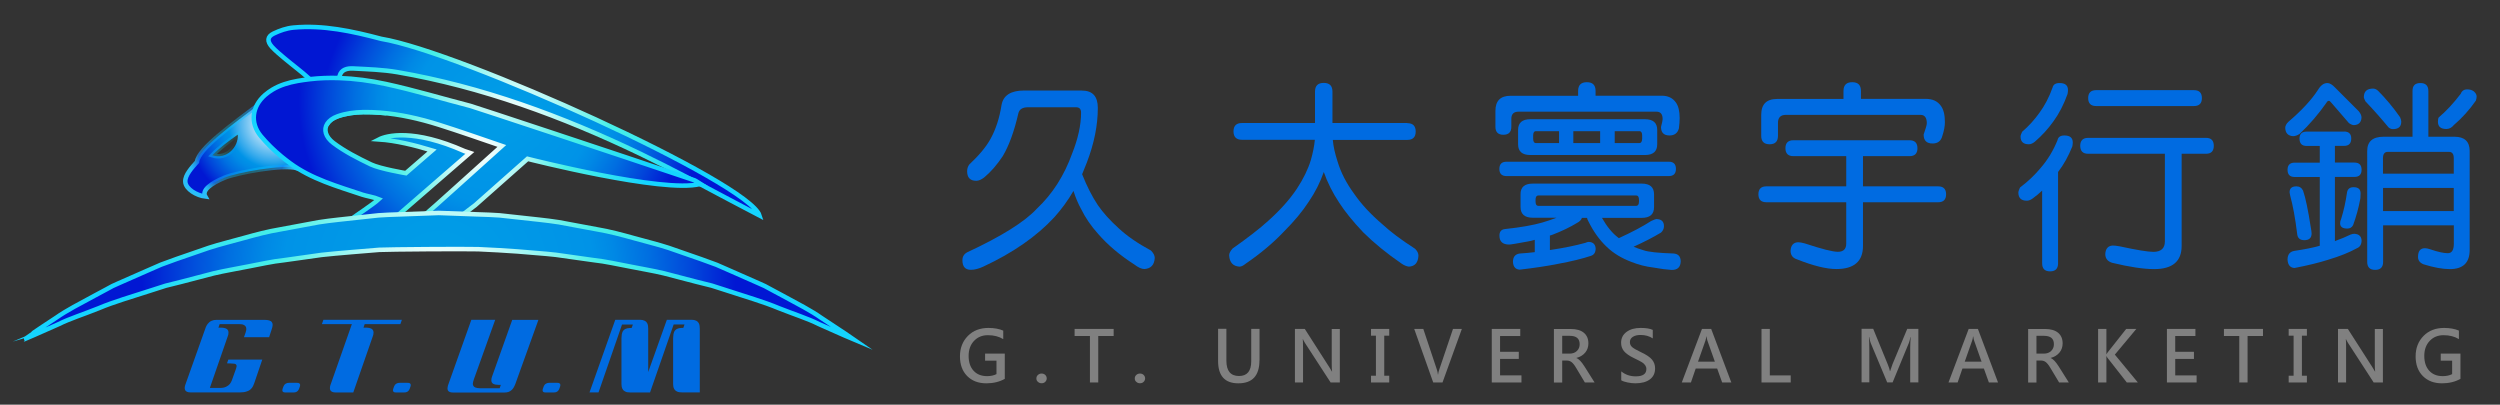 <?xml version="1.0" encoding="utf-8"?>
<!-- Generator: Adobe Illustrator 23.0.1, SVG Export Plug-In . SVG Version: 6.00 Build 0)  -->
<svg version="1.1" id="圖層_1" xmlns="http://www.w3.org/2000/svg" xmlns:xlink="http://www.w3.org/1999/xlink" x="0px" y="0px"
	 viewBox="0 0 355.25 57.5" style="enable-background:new 0 0 355.25 57.5;" xml:space="preserve">
<rect x="0" y="0" width="355.25" height="57.5" fill="#333333" stroke="none"/>
<style type="text/css">
	.st0{fill:url(#XMLID_28_);stroke:url(#XMLID_29_);stroke-width:0.642;stroke-miterlimit:10;}
	.st1{fill-rule:evenodd;clip-rule:evenodd;fill:url(#XMLID_30_);stroke:url(#XMLID_31_);stroke-width:0.642;stroke-miterlimit:10;}
	.st2{fill:url(#XMLID_32_);stroke:url(#XMLID_33_);stroke-width:0.642;stroke-miterlimit:10;}
	.st3{fill:url(#XMLID_34_);stroke:url(#XMLID_35_);stroke-width:0.642;stroke-miterlimit:10;}
	.st4{fill:url(#XMLID_36_);stroke:url(#XMLID_37_);stroke-width:0.642;stroke-miterlimit:10;}
	.st5{fill:#006BE1;}
	.st6{fill:#808080;}
</style>
<g id="XMLID_1_">
	
		<radialGradient id="XMLID_28_" cx="72.365" cy="17.23" r="26.874" gradientTransform="matrix(0.999 -0.035 0.035 1.005 -0.565 2.456)" gradientUnits="userSpaceOnUse">
		<stop  offset="0" style="stop-color:#E7A646"/>
		<stop  offset="0" style="stop-color:#D8A650"/>
		<stop  offset="0" style="stop-color:#B1A46C"/>
		<stop  offset="0" style="stop-color:#72A298"/>
		<stop  offset="0" style="stop-color:#1CA0D4"/>
		<stop  offset="0" style="stop-color:#009FE7"/>
		<stop  offset="0.522" style="stop-color:#0093E7"/>
		<stop  offset="0.592" style="stop-color:#0089E5"/>
		<stop  offset="0.71" style="stop-color:#006FE1"/>
		<stop  offset="0.86" style="stop-color:#0145DA"/>
		<stop  offset="1" style="stop-color:#0117D3"/>
	</radialGradient>
	<radialGradient id="XMLID_29_" cx="72.452" cy="17.39" r="27.292" gradientUnits="userSpaceOnUse">
		<stop  offset="0" style="stop-color:#E7A646"/>
		<stop  offset="0" style="stop-color:#E9AD55"/>
		<stop  offset="0" style="stop-color:#EEC07C"/>
		<stop  offset="0" style="stop-color:#F6DEBA"/>
		<stop  offset="0" style="stop-color:#FFFFFF"/>
		<stop  offset="0.065" style="stop-color:#F0FEFD"/>
		<stop  offset="0.189" style="stop-color:#C9FAF8"/>
		<stop  offset="0.358" style="stop-color:#8BF5F0"/>
		<stop  offset="0.522" style="stop-color:#48EFE7"/>
		<stop  offset="0.657" style="stop-color:#3EEAEC"/>
		<stop  offset="0.884" style="stop-color:#24DCF8"/>
		<stop  offset="0.995" style="stop-color:#15D4FF"/>
	</radialGradient>
	<path id="XMLID_27_" class="st0" d="M107.93,30.63c-2.87-1.49-5.68-3-8.48-4.48c-0.44-0.23-0.89-0.47-1.32-0.7
		c-2.38-1.24-4.75-2.45-7.14-3.6c-11.12-5.33-22.55-9.53-34.5-11.59c-2.09-0.36-4.21-0.42-6.31-0.53c-0.83-0.04-1.69,0.14-1.92,1.07
		c-0.03,0.11-0.04,0.21-0.05,0.31c-0.06,0.85,0.56,1.48,1.26,1.94c1.22,0.81,2.52,1.5,3.78,2.27c0.29,0.18,0.51,0.45,0.77,0.69
		c-0.79-0.06-1.58-0.09-2.38-0.08c-1.23,0.02-2.53,0.19-3.66,0.6c-0.7,0.25-1.19,0.63-1.47,1.06c-2.4-0.03-4.8-0.27-7.21-0.6
		c-0.82-0.11-1.65-0.23-2.47-0.37c-0.01-0.08-0.02-0.16-0.03-0.24c0.38,0.01,0.76,0.03,1.14,0.03c0.43,0.01,0.86,0.01,1.28,0.01
		c1.71-0.04,3.41-0.14,4.87-0.97c1.7-0.97,1.87-2.32,0.33-3.82c-0.13-0.13-0.26-0.25-0.39-0.37c-1.15-1.06-2.43-1.99-3.63-3
		c-0.6-0.51-1.22-1.01-1.75-1.59c-0.72-0.8-0.68-1.46,0.23-1.9c0.87-0.42,1.83-0.76,2.81-0.85c4.18-0.39,8.34,0.5,12.48,1.6
		C65.24,7.32,106.46,25.91,107.93,30.63z"/>
	<radialGradient id="XMLID_30_" cx="38.87" cy="17.506" r="12.308" gradientUnits="userSpaceOnUse">
		<stop  offset="0" style="stop-color:#E7A646"/>
		<stop  offset="0" style="stop-color:#E9AD55"/>
		<stop  offset="0" style="stop-color:#EEC07C"/>
		<stop  offset="0" style="stop-color:#F6DEBA"/>
		<stop  offset="0" style="stop-color:#FFFFFF"/>
		<stop  offset="0.049" style="stop-color:#F0F9FE"/>
		<stop  offset="0.144" style="stop-color:#C9E8FA"/>
		<stop  offset="0.274" style="stop-color:#8ACDF4"/>
		<stop  offset="0.433" style="stop-color:#34A9EC"/>
		<stop  offset="0.522" style="stop-color:#0093E7"/>
		<stop  offset="0.592" style="stop-color:#0089E5"/>
		<stop  offset="0.71" style="stop-color:#006FE1"/>
		<stop  offset="0.86" style="stop-color:#0145DA"/>
		<stop  offset="1" style="stop-color:#0117D3"/>
	</radialGradient>
	
		<radialGradient id="XMLID_31_" cx="34.659" cy="21.762" r="7.87" gradientTransform="matrix(1 -1.113860e-03 -1.113860e-03 0.997 -0.178 -0.564)" gradientUnits="userSpaceOnUse">
		<stop  offset="0.138" style="stop-color:#00FFFF;stop-opacity:0"/>
		<stop  offset="0.259" style="stop-color:#03F0FF;stop-opacity:0.12"/>
		<stop  offset="0.493" style="stop-color:#0AC8FF;stop-opacity:0.35"/>
		<stop  offset="0.798" style="stop-color:#158CFF;stop-opacity:0.651"/>
		<stop  offset="0.833" style="stop-color:#1B9DFF;stop-opacity:0.704"/>
		<stop  offset="0.893" style="stop-color:#23B4FF;stop-opacity:0.792"/>
		<stop  offset="0.95" style="stop-color:#28C1FF;stop-opacity:0.876"/>
		<stop  offset="1" style="stop-color:#2AC6FF;stop-opacity:0.95"/>
	</radialGradient>
	<path id="XMLID_23_" class="st1" d="M41.16,21.74l-3.22-2.99l-0.08-0.57l-0.48-3.68l-0.01-0.08c-4.57,3.43-9.14,6.71-9.38,8.59
		c-0.68,0.76-1.73,1.88-1.66,2.82c0.07,1.06,1.63,1.95,2.84,2.1c-0.52-0.89,0.79-1.87,2.77-2.69c1.74-0.72,8.3-1.94,10.29-1.34
		L41.16,21.74z M30.17,22.07c1.04-1.08,2.32-2.03,3.62-2.94C33.91,20.88,32.21,22.72,30.17,22.07z"/>
	<g id="XMLID_20_">
		<radialGradient id="XMLID_32_" cx="70.008" cy="14.333" r="27.57" gradientUnits="userSpaceOnUse">
			<stop  offset="0" style="stop-color:#E7A646"/>
			<stop  offset="0" style="stop-color:#D8A650"/>
			<stop  offset="0" style="stop-color:#B1A46C"/>
			<stop  offset="0" style="stop-color:#72A298"/>
			<stop  offset="0" style="stop-color:#1CA0D4"/>
			<stop  offset="0" style="stop-color:#009FE7"/>
			<stop  offset="0.522" style="stop-color:#0093E7"/>
			<stop  offset="0.592" style="stop-color:#0089E5"/>
			<stop  offset="0.71" style="stop-color:#006FE1"/>
			<stop  offset="0.86" style="stop-color:#0145DA"/>
			<stop  offset="1" style="stop-color:#0117D3"/>
		</radialGradient>
		<radialGradient id="XMLID_33_" cx="71.149" cy="20.71" r="0.298" gradientUnits="userSpaceOnUse">
			<stop  offset="0" style="stop-color:#E7A646"/>
			<stop  offset="0" style="stop-color:#E9AD55"/>
			<stop  offset="0" style="stop-color:#EEC07C"/>
			<stop  offset="0" style="stop-color:#F6DEBA"/>
			<stop  offset="0" style="stop-color:#FFFFFF"/>
			<stop  offset="0.065" style="stop-color:#F0FEFD"/>
			<stop  offset="0.189" style="stop-color:#C9FAF8"/>
			<stop  offset="0.358" style="stop-color:#8BF5F0"/>
			<stop  offset="0.522" style="stop-color:#48EFE7"/>
			<stop  offset="0.657" style="stop-color:#3EEAEC"/>
			<stop  offset="0.884" style="stop-color:#24DCF8"/>
			<stop  offset="0.995" style="stop-color:#15D4FF"/>
		</radialGradient>
		<path id="XMLID_22_" class="st2" d="M71.31,20.74L71.31,20.74C71.16,20.69,71.19,20.7,71.31,20.74z"/>
		<radialGradient id="XMLID_34_" cx="70.007" cy="14.329" r="27.589" gradientUnits="userSpaceOnUse">
			<stop  offset="0" style="stop-color:#E7A646"/>
			<stop  offset="0" style="stop-color:#D8A650"/>
			<stop  offset="0" style="stop-color:#B1A46C"/>
			<stop  offset="0" style="stop-color:#72A298"/>
			<stop  offset="0" style="stop-color:#1CA0D4"/>
			<stop  offset="0" style="stop-color:#009FE7"/>
			<stop  offset="0.522" style="stop-color:#0093E7"/>
			<stop  offset="0.592" style="stop-color:#0089E5"/>
			<stop  offset="0.71" style="stop-color:#006FE1"/>
			<stop  offset="0.86" style="stop-color:#0145DA"/>
			<stop  offset="1" style="stop-color:#0117D3"/>
		</radialGradient>
		<radialGradient id="XMLID_35_" cx="68.059" cy="21.259" r="24.018" gradientUnits="userSpaceOnUse">
			<stop  offset="0" style="stop-color:#E7A646"/>
			<stop  offset="0" style="stop-color:#E9AD55"/>
			<stop  offset="0" style="stop-color:#EEC07C"/>
			<stop  offset="0" style="stop-color:#F6DEBA"/>
			<stop  offset="0" style="stop-color:#FFFFFF"/>
			<stop  offset="0.065" style="stop-color:#F0FEFD"/>
			<stop  offset="0.189" style="stop-color:#C9FAF8"/>
			<stop  offset="0.358" style="stop-color:#8BF5F0"/>
			<stop  offset="0.522" style="stop-color:#48EFE7"/>
			<stop  offset="0.657" style="stop-color:#3EEAEC"/>
			<stop  offset="0.884" style="stop-color:#24DCF8"/>
			<stop  offset="0.995" style="stop-color:#15D4FF"/>
		</radialGradient>
		<path id="XMLID_21_" class="st3" d="M99.51,26.14c-0.02,0-0.04,0.01-0.05,0.01c-5.16,1.34-24.49-3.58-24.49-3.58l-7.42,6.57
			c0,0-3.32,2.57-3.15,2.26c0.04-0.07-4.37-0.58-4.15-0.76c1.17-0.95,7.54-6.76,11.06-9.9c-2.98-1.02-5.94-2.06-8.94-3.01
			c-2.73-0.86-5.52-1.5-8.36-1.72c-0.79-0.06-1.58-0.09-2.38-0.08c-1.23,0.02-2.53,0.19-3.66,0.6c-0.7,0.25-1.19,0.63-1.47,1.06
			c-0.52,0.82-0.26,1.86,0.87,2.72c1.62,1.22,3.49,2.17,5.35,3.06c1.3,0.62,4.95,1.24,4.95,1.24l3.73-3.23
			c-2.46-0.75-5.16-1.41-7.54-1.57c1.07-0.55,4.9-1.55,12.14,1.66c0.28,0.1,0.54,0.19,0.76,0.26l-10.51,9.11
			c-2.89,0.23-4.13,0.37-5.81,0.44c-0.32,0.02-1,0.26-0.48-0.17c0.53-0.42,3.05-2.05,3.87-2.81c-0.59-0.25-1.85-0.47-2.31-0.63
			c-3.58-1.2-7.26-2.23-10.32-4.49c-0.42-0.31-0.83-0.63-1.23-0.96c-1.06-0.88-2.05-1.85-2.91-2.88c-1.58-1.92-1.22-4.23,0.58-5.82
			c0.34-0.3,0.71-0.56,1.09-0.79c1.07-0.64,2.28-1,3.56-1.23c0.58-0.1,1.15-0.18,1.74-0.25c1.39-0.16,2.77-0.21,4.16-0.16
			c2.21,0.07,4.43,0.37,6.62,0.84c4.05,0.88,8.03,2.08,12.05,3.12c0.44,0.11,20.9,6.88,31.26,10.38c0.2,0.06,0.38,0.13,0.57,0.19
			C98.99,25.75,99.24,25.97,99.51,26.14z"/>
	</g>
	<g id="XMLID_18_">
		<radialGradient id="XMLID_36_" cx="62.342" cy="39.237" r="42.166" gradientUnits="userSpaceOnUse">
			<stop  offset="0" style="stop-color:#E7A646"/>
			<stop  offset="0" style="stop-color:#D8A650"/>
			<stop  offset="0" style="stop-color:#B1A46C"/>
			<stop  offset="0" style="stop-color:#72A298"/>
			<stop  offset="0" style="stop-color:#1CA0D4"/>
			<stop  offset="0" style="stop-color:#009FE7"/>
			<stop  offset="0.522" style="stop-color:#0093E7"/>
			<stop  offset="0.592" style="stop-color:#0089E5"/>
			<stop  offset="0.71" style="stop-color:#006FE1"/>
			<stop  offset="0.86" style="stop-color:#0145DA"/>
			<stop  offset="1" style="stop-color:#0117D3"/>
		</radialGradient>
		<radialGradient id="XMLID_37_" cx="62.356" cy="39.818" r="44.145" gradientUnits="userSpaceOnUse">
			<stop  offset="0" style="stop-color:#E7A646"/>
			<stop  offset="0" style="stop-color:#E9AD55"/>
			<stop  offset="0" style="stop-color:#EEC07C"/>
			<stop  offset="0" style="stop-color:#F6DEBA"/>
			<stop  offset="0" style="stop-color:#FFFFFF"/>
			<stop  offset="0.065" style="stop-color:#F0FEFD"/>
			<stop  offset="0.189" style="stop-color:#C9FAF8"/>
			<stop  offset="0.358" style="stop-color:#8BF5F0"/>
			<stop  offset="0.522" style="stop-color:#48EFE7"/>
			<stop  offset="0.657" style="stop-color:#3EEAEC"/>
			<stop  offset="0.884" style="stop-color:#24DCF8"/>
			<stop  offset="0.995" style="stop-color:#15D4FF"/>
		</radialGradient>
		<path id="XMLID_19_" class="st4" d="M121.29,48.22c0,0-1.81-0.76-4.93-2.17c-1.55-0.78-3.5-1.39-5.69-2.26
			c-2.17-0.91-4.7-1.63-7.43-2.53c-0.68-0.22-1.38-0.44-2.09-0.67c-0.72-0.18-1.46-0.36-2.2-0.55c-1.49-0.39-3.02-0.79-4.6-1.2
			c-1.58-0.38-3.23-0.64-4.9-0.98c-1.68-0.31-3.37-0.71-5.13-0.9c-1.75-0.24-3.52-0.5-5.32-0.75c-1.8-0.21-3.63-0.3-5.47-0.48
			c-0.92-0.08-4.63-0.29-5.56-0.32c-2.16-0.06-12.64,0.02-14.07,0.09c-0.92,0.08-6.4,0.51-8.19,0.72c-1.8,0.25-3.57,0.5-5.32,0.75
			c-1.76,0.18-3.45,0.59-5.13,0.9c-1.67,0.34-3.32,0.6-4.91,0.98c-1.58,0.41-3.12,0.81-4.6,1.2c-0.75,0.19-1.48,0.37-2.2,0.55
			c-0.71,0.23-1.41,0.45-2.09,0.67c-2.73,0.89-5.27,1.61-7.44,2.53c-2.19,0.88-4.15,1.49-5.68,2.26c-3.11,1.4-4.93,2.16-4.93,2.16
			S5.04,47.07,8,45.14c1.46-1.03,3.33-1.98,5.47-3.14c0.54-0.29,1.09-0.58,1.66-0.89c0.28-0.15,0.57-0.31,0.87-0.47
			c0.3-0.14,0.6-0.27,0.91-0.41c1.24-0.54,2.53-1.11,3.89-1.71c0.68-0.3,1.37-0.6,2.08-0.91c0.72-0.26,1.45-0.53,2.19-0.8
			c1.49-0.52,3.04-1.05,4.63-1.6c1.6-0.52,3.26-0.91,4.95-1.39c1.69-0.47,3.43-0.94,5.21-1.23c1.78-0.33,3.59-0.67,5.43-1.01
			c1.84-0.29,3.73-0.45,5.63-0.67c0.95-0.1,1.9-0.21,2.86-0.31c0.95-0.08,1.89-0.09,2.83-0.13c1.91-0.07,3.83-0.14,5.74-0.21
			c1.92,0.07,3.85,0.14,5.76,0.21c0.96,0.04,1.91,0.05,2.87,0.13c0.95,0.1,1.9,0.21,2.84,0.31c1.88,0.22,3.76,0.38,5.6,0.67
			c1.83,0.34,3.65,0.68,5.43,1.01c1.78,0.3,3.52,0.77,5.21,1.24c1.69,0.48,3.36,0.87,4.95,1.39c1.59,0.55,3.13,1.09,4.63,1.61
			c0.74,0.27,1.48,0.53,2.19,0.8c0.71,0.31,1.4,0.61,2.08,0.91c1.35,0.6,2.65,1.17,3.88,1.71c0.31,0.14,0.61,0.28,0.91,0.41
			c0.29,0.16,0.58,0.31,0.87,0.47c0.57,0.31,1.12,0.61,1.66,0.89c2.14,1.16,4.02,2.12,5.46,3.14
			C119.63,47.07,121.29,48.22,121.29,48.22z"/>
	</g>
	<g id="XMLID_2_">
		<path id="XMLID_16_" class="st5" d="M33.54,52.39c0.17-0.44,0.08-0.68-0.29-0.71c-0.37-0.03-0.69-0.05-0.99-0.05l0.18-0.53h4.83
			l-1.14,3.35c-0.2,0.62-0.54,1.01-1.03,1.16c-0.26,0.1-0.58,0.15-0.95,0.15h-7.08c-0.39,0-0.64-0.11-0.76-0.32
			c-0.04-0.09-0.06-0.19-0.06-0.28v-0.05c0-0.19,0.08-0.49,0.25-0.9l2.74-7.7c0.07-0.17,0.16-0.34,0.28-0.49
			c0.29-0.38,0.71-0.57,1.25-0.57h6.77c0.58,0,0.95,0.11,1.08,0.32c0.08,0.1,0.12,0.22,0.12,0.36v0.08c0,0.15-0.06,0.41-0.19,0.77
			l-0.31,0.94h-3.57c0.19-0.53,0.3-0.86,0.32-0.99c0.01-0.08,0.01-0.13,0.01-0.17v-0.04c0-0.3-0.17-0.5-0.5-0.61
			c-0.13-0.03-0.3-0.05-0.5-0.05h-2.79l-0.17,0.5h0.35c0.35,0,0.63,0.06,0.83,0.18c0.16,0.11,0.25,0.28,0.25,0.52
			c0,0.2-0.04,0.39-0.12,0.57l-2.53,7.3h1.42c0.44,0,0.78-0.08,1.03-0.25c0.3-0.16,0.52-0.43,0.67-0.81L33.54,52.39z"/>
		<path id="XMLID_14_" class="st5" d="M41.08,54.4h1.1c0.17,0,0.28,0.02,0.33,0.06c0.09,0.05,0.14,0.13,0.14,0.25
			c0,0.09-0.03,0.22-0.1,0.39c-0.08,0.26-0.2,0.44-0.35,0.54c-0.04,0.03-0.09,0.06-0.16,0.08c-0.07,0.03-0.2,0.05-0.37,0.05h-1.04
			c-0.17,0-0.27-0.01-0.31-0.03c-0.04-0.02-0.08-0.04-0.12-0.07c-0.05-0.05-0.08-0.12-0.08-0.21c0-0.1,0.04-0.25,0.12-0.44
			c0.08-0.24,0.2-0.41,0.36-0.5c0.05-0.03,0.1-0.05,0.16-0.07C40.83,54.42,40.93,54.4,41.08,54.4z"/>
		<path id="XMLID_12_" class="st5" d="M57.11,45.44l-0.22,0.62h-5.07l-0.17,0.5H52c0.35,0,0.63,0.06,0.83,0.18
			c0.16,0.11,0.25,0.28,0.25,0.52c0,0.2-0.04,0.39-0.12,0.57l-2.76,7.94h-2.5c-0.39,0-0.64-0.11-0.76-0.32
			c-0.04-0.09-0.06-0.19-0.06-0.28v-0.05c0-0.19,0.08-0.49,0.25-0.9L50,46.06h-4.26l0.22-0.62H57.11z"/>
		<path id="XMLID_10_" class="st5" d="M56.8,54.4h1.1c0.17,0,0.28,0.02,0.33,0.06c0.09,0.05,0.14,0.13,0.14,0.25
			c0,0.09-0.03,0.22-0.1,0.39c-0.08,0.26-0.2,0.44-0.35,0.54c-0.04,0.03-0.09,0.06-0.16,0.08c-0.07,0.03-0.2,0.05-0.37,0.05h-1.04
			c-0.17,0-0.27-0.01-0.31-0.03c-0.04-0.02-0.08-0.04-0.12-0.07c-0.05-0.05-0.08-0.12-0.08-0.21c0-0.1,0.04-0.25,0.12-0.44
			c0.08-0.24,0.2-0.41,0.36-0.5c0.05-0.03,0.1-0.05,0.16-0.07C56.55,54.42,56.65,54.4,56.8,54.4z"/>
		<path id="XMLID_8_" class="st5" d="M66.98,45.44h3.39l-3.01,8.4c-0.11,0.31-0.17,0.54-0.17,0.68c0,0.34,0.21,0.55,0.63,0.62
			c0.09,0.02,0.21,0.03,0.39,0.03H71l0.17-0.48h-0.31c-0.32,0-0.58-0.05-0.77-0.15c-0.18-0.1-0.27-0.27-0.27-0.5
			c0-0.19,0.03-0.36,0.09-0.5l2.88-8.09h3.72l-3.29,9.14c-0.09,0.22-0.18,0.4-0.27,0.54c-0.18,0.28-0.42,0.46-0.71,0.57
			c-0.17,0.05-0.36,0.08-0.57,0.08H64.4c-0.4,0-0.65-0.1-0.75-0.3c-0.04-0.09-0.06-0.18-0.06-0.27v-0.06c0-0.17,0.07-0.44,0.22-0.81
			L66.98,45.44z"/>
		<path id="XMLID_5_" class="st5" d="M78.06,54.4h1.1c0.17,0,0.28,0.02,0.33,0.06c0.09,0.05,0.14,0.13,0.14,0.25
			c0,0.09-0.03,0.22-0.1,0.39c-0.08,0.26-0.2,0.44-0.35,0.54c-0.04,0.03-0.09,0.06-0.16,0.08c-0.07,0.03-0.2,0.05-0.37,0.05h-1.04
			c-0.17,0-0.27-0.01-0.31-0.03c-0.04-0.02-0.08-0.04-0.12-0.07c-0.05-0.05-0.08-0.12-0.08-0.21c0-0.1,0.04-0.25,0.12-0.44
			c0.08-0.24,0.2-0.41,0.36-0.5c0.05-0.03,0.1-0.05,0.16-0.07C77.81,54.42,77.91,54.4,78.06,54.4z"/>
		<path id="XMLID_3_" class="st5" d="M95.72,46.13l-3.35,9.64h-2.77c-0.34,0-0.59-0.04-0.72-0.12c-0.38-0.16-0.57-0.52-0.57-1.06
			v-6.54c0.01-0.22,0.03-0.4,0.05-0.57c0.03-0.13,0.06-0.23,0.09-0.3c0.09-0.21,0.24-0.35,0.43-0.44c0.08-0.03,0.16-0.06,0.26-0.09
			c0.19-0.03,0.4-0.05,0.62-0.05l0.17-0.48h-1.54l-3.34,9.64h-1.28l3.66-10.32h3.51c0.53,0,0.88,0.18,1.05,0.54
			c0.08,0.16,0.12,0.41,0.12,0.75v6.14l2.65-7.43h3.51c0.53,0,0.88,0.18,1.05,0.54c0.08,0.16,0.12,0.41,0.12,0.75v9.03h-2.5
			c-0.34,0-0.58-0.04-0.72-0.12c-0.38-0.16-0.57-0.52-0.57-1.06v-6.54c0.01-0.22,0.03-0.4,0.05-0.57c0.03-0.13,0.06-0.23,0.09-0.3
			c0.09-0.21,0.24-0.35,0.43-0.44c0.08-0.03,0.16-0.06,0.26-0.09c0.19-0.03,0.4-0.05,0.62-0.05l0.17-0.48H95.72z"/>
	</g>
</g>
<g>
	<path class="st5" d="M153.74,12.87c1.51,0,2.26,0.82,2.26,2.46c0,2.47-0.52,5.05-1.55,7.74c-0.23,0.58-0.45,1.15-0.68,1.69
		c0.68,1.71,1.42,3.17,2.23,4.38c0.75,1.09,1.74,2.19,2.97,3.3c1.15,1.07,2.67,2.13,4.58,3.16c0.36,0.36,0.54,0.71,0.54,1.05
		c-0.06,1-0.55,1.52-1.47,1.58c-0.4,0-0.88-0.22-1.44-0.65c-2.05-1.32-3.77-2.77-5.14-4.35c-1-1.11-1.8-2.28-2.4-3.5
		c-0.41-0.73-0.78-1.6-1.1-2.6c-0.79,1.36-1.7,2.61-2.74,3.76c-2.49,2.69-5.85,5.03-10.08,7c-0.66,0.3-1.24,0.45-1.75,0.45
		c-0.81,0-1.21-0.45-1.21-1.36c0-0.51,0.23-0.89,0.68-1.13c4.9-2.28,8.2-4.35,9.91-6.21c2.2-2.07,3.87-4.68,5-7.82
		c0.85-2.13,1.27-4.07,1.27-5.82c0-0.51-0.24-0.76-0.71-0.76h-6.81c-0.77,0-1.23,0.27-1.38,0.82c-0.6,2.62-1.35,4.66-2.23,6.13
		c-0.81,1.22-1.68,2.23-2.63,3.02c-0.42,0.32-0.79,0.48-1.13,0.48c-0.87,0-1.3-0.45-1.3-1.36c0-0.36,0.1-0.68,0.31-0.96
		c1.41-1.32,2.43-2.55,3.05-3.7c0.73-1.34,1.24-2.92,1.53-4.75c0.24-1.37,1.32-2.06,3.22-2.06H153.74z"/>
	<path class="st5" d="M199.98,17.5c0.79,0,1.19,0.4,1.19,1.19s-0.4,1.19-1.19,1.19h-10.59c0.08,0.9,0.3,1.93,0.68,3.08
		c0.47,1.56,1.26,3.1,2.37,4.6c1,1.45,2.33,2.89,4.01,4.32c1.11,1.04,2.65,2.19,4.63,3.47c0.32,0.32,0.48,0.64,0.48,0.96
		c-0.04,1-0.49,1.53-1.36,1.58c-0.32-0.04-0.65-0.17-0.99-0.4c-2.15-1.47-3.98-2.97-5.51-4.49c-1.43-1.51-2.56-2.9-3.39-4.18
		c-0.96-1.45-1.69-2.91-2.2-4.38c-0.51,1.47-1.22,2.88-2.15,4.24c-0.88,1.36-2.05,2.76-3.5,4.21c-1.49,1.58-3.3,3.11-5.45,4.58
		c-0.34,0.28-0.63,0.42-0.88,0.42c-0.92-0.06-1.41-0.59-1.47-1.61c0-0.28,0.16-0.6,0.48-0.96c2.17-1.53,3.85-2.83,5.06-3.93
		c1.69-1.51,3.05-3.02,4.07-4.55c0.94-1.43,1.61-2.8,2-4.1c0.3-1.05,0.49-2.01,0.57-2.88h-10.37c-0.79,0-1.19-0.4-1.19-1.19
		s0.4-1.19,1.19-1.19h10.39v-4.46c0-0.83,0.41-1.24,1.24-1.24c0.83,0,1.24,0.41,1.24,1.24v4.46H199.98z"/>
	<path class="st5" d="M225.49,11.68c0.83,0,1.24,0.41,1.24,1.24v0.68h9.41c0.88,0,1.55,0.32,2,0.96c0.36,0.49,0.54,1.23,0.54,2.23
		c0,0.41-0.04,0.9-0.11,1.47c-0.19,0.66-0.63,0.99-1.33,0.99c-0.81,0-1.21-0.4-1.21-1.21c0.15-0.58,0.23-0.95,0.23-1.1
		c0-0.72-0.29-1.07-0.88-1.07h-19.6c-0.68,0-1.02,0.34-1.02,1.02v1.13c0,0.75-0.38,1.13-1.13,1.13s-1.13-0.38-1.13-1.13v-2.26
		c0-1.43,0.71-2.15,2.15-2.15h9.6v-0.68C224.25,12.1,224.66,11.68,225.49,11.68z M237.13,22.98c0.68,0,1.02,0.34,1.02,1.02
		c0,0.68-0.34,1.02-1.02,1.02h-23.05c-0.68,0-1.02-0.34-1.02-1.02c0-0.68,0.34-1.02,1.02-1.02H237.13z M217.81,26.09h15.48
		c1.17,0,1.75,0.51,1.75,1.53v1.81c0,1.02-0.58,1.53-1.75,1.53h-5.65c0.7,1.24,1.47,2.18,2.32,2.82c0.02,0.02,0.05,0.04,0.08,0.06
		c1.9-0.87,3.43-1.68,4.58-2.43c0.41-0.19,0.66-0.28,0.73-0.28c0.73,0,1.1,0.34,1.1,1.02c0,0.34-0.14,0.64-0.42,0.9
		c-1.13,0.68-2.43,1.35-3.9,2.01c0.45,0.19,0.93,0.36,1.44,0.51c0.66,0.23,2.06,0.38,4.21,0.45c0.68,0.04,1.03,0.4,1.05,1.1
		c-0.02,0.83-0.44,1.24-1.27,1.24c-0.68-0.04-1.54-0.15-2.6-0.34c-1.09-0.13-2.13-0.4-3.11-0.79c-1.41-0.53-2.59-1.24-3.53-2.15
		c-1.04-0.98-1.91-2.2-2.63-3.67c-0.09-0.15-0.15-0.3-0.17-0.45h-0.73c-0.09,0.28-0.32,0.52-0.68,0.71
		c-0.98,0.6-2.17,1.18-3.59,1.72c-0.11,0.04-0.21,0.07-0.28,0.08v2.06c0.08,0,0.14-0.01,0.2-0.03c1.86-0.28,3.47-0.61,4.83-0.99
		c0.21-0.09,0.38-0.14,0.51-0.14c0.6,0.04,0.92,0.35,0.96,0.93c0,0.55-0.21,0.89-0.62,1.04c-1.21,0.41-2.79,0.8-4.75,1.16
		c-1.49,0.3-3.29,0.57-5.42,0.82c-0.6-0.04-0.92-0.4-0.96-1.1c0-0.7,0.31-1.09,0.93-1.19c0.83-0.06,1.55-0.12,2.17-0.2v-1.75
		c-0.38,0.11-0.73,0.2-1.07,0.25c-1.49,0.28-2.34,0.42-2.57,0.42c-0.92,0-1.38-0.42-1.38-1.27c0-0.56,0.26-0.88,0.79-0.93
		c2.26-0.24,4.03-0.56,5.31-0.93c0.7-0.21,1.37-0.43,2.01-0.68h-3.36c-1.17,0-1.75-0.51-1.75-1.53v-1.81
		C216.06,26.6,216.64,26.09,217.81,26.09z M217.47,16.94h16.27c1.17,0,1.75,0.51,1.75,1.53v2.03c0,1.02-0.58,1.53-1.75,1.53h-16.27
		c-1.17,0-1.75-0.51-1.75-1.53v-2.03C215.72,17.45,216.3,16.94,217.47,16.94z M221.54,20.33v-1.69h-3.28c-0.26,0-0.4,0.21-0.4,0.62
		v0.42c0,0.43,0.13,0.65,0.4,0.65H221.54z M232.5,29.25c0.26,0,0.4-0.21,0.4-0.62V28.4c0-0.41-0.13-0.62-0.4-0.62h-13.9
		c-0.26,0-0.4,0.21-0.4,0.62v0.23c0,0.41,0.13,0.62,0.4,0.62H232.5z M227.38,20.33v-1.69h-3.81v1.69H227.38z M232.95,20.33
		c0.26,0,0.4-0.22,0.4-0.65v-0.42c0-0.41-0.13-0.62-0.4-0.62h-3.5v1.69H232.95z"/>
	<path class="st5" d="M271.34,19.93c0.75,0,1.13,0.38,1.13,1.13c0,0.75-0.38,1.13-1.13,1.13h-6.61v4.29h10.68
		c0.75,0,1.13,0.38,1.13,1.13c0,0.75-0.38,1.13-1.13,1.13h-10.68v6.21c0,2.18-1.26,3.28-3.79,3.28c-1.39,0-3.24-0.45-5.54-1.36
		c-0.64-0.19-0.96-0.6-0.96-1.24c0.04-0.77,0.4-1.18,1.07-1.21c0.23,0,0.55,0.06,0.96,0.17c2.39,0.79,3.95,1.19,4.69,1.19
		c0.79,0,1.19-0.39,1.19-1.16v-5.88H251c-0.75,0-1.13-0.38-1.13-1.13c0-0.75,0.38-1.13,1.13-1.13h11.35v-4.29h-7.51
		c-0.75,0-1.13-0.38-1.13-1.13c0-0.75,0.38-1.13,1.13-1.13H271.34z M263.2,11.68c0.83,0,1.24,0.41,1.24,1.24v1.13h9.24
		c0.94,0,1.65,0.33,2.12,0.99c0.38,0.51,0.57,1.28,0.57,2.32c0,0.56-0.12,1.22-0.37,1.98c-0.19,0.7-0.65,1.05-1.38,1.05
		c-0.85,0-1.27-0.42-1.27-1.27c0.3-0.85,0.45-1.38,0.45-1.61c0-0.79-0.3-1.19-0.9-1.19h-19.12c-0.75,0-1.13,0.38-1.13,1.13v1.86
		c0,0.79-0.4,1.19-1.19,1.19s-1.19-0.4-1.19-1.19v-2.99c0-1.51,0.75-2.26,2.26-2.26h9.43v-1.13
		C261.96,12.1,262.37,11.68,263.2,11.68z"/>
	<path class="st5" d="M293.35,19.25c0.79,0,1.19,0.33,1.19,0.99c0,0.15-0.02,0.34-0.06,0.56c-0.55,1.38-1.22,2.59-2.03,3.64v12.99
		c0,0.75-0.38,1.13-1.13,1.13c-0.75,0-1.13-0.38-1.13-1.13V27.08c-0.4,0.38-0.81,0.73-1.24,1.04c-0.32,0.26-0.63,0.4-0.93,0.4
		c-0.81,0-1.21-0.39-1.21-1.16c0-0.15,0.08-0.39,0.23-0.71c1.15-0.87,2.15-1.82,2.99-2.85c0.96-1.11,1.74-2.4,2.34-3.87
		C292.45,19.48,292.78,19.25,293.35,19.25z M292.67,11.8c0.79,0,1.19,0.33,1.19,0.99c0,0.15-0.02,0.34-0.06,0.56
		c-0.53,1.49-1.2,2.79-2.01,3.9c-0.75,1.05-1.63,2.02-2.63,2.88c-0.3,0.25-0.59,0.37-0.88,0.37c-0.77,0-1.16-0.37-1.16-1.1
		c0-0.15,0.08-0.38,0.23-0.68c0.92-0.79,1.73-1.68,2.43-2.66c0.77-1.04,1.4-2.24,1.89-3.62C291.77,12.01,292.1,11.8,292.67,11.8z
		 M313.48,19.59c0.73,0,1.1,0.38,1.1,1.13c0,0.75-0.37,1.13-1.1,1.13h-3.47v13.11c0,2.18-1.3,3.28-3.9,3.28
		c-1.51,0-3.5-0.3-5.99-0.9c-0.64-0.21-0.96-0.62-0.96-1.24c0.04-0.77,0.4-1.18,1.07-1.21c0.23,0,0.55,0.04,0.96,0.11
		c2.45,0.53,4.05,0.79,4.8,0.79c1.09,0,1.64-0.5,1.64-1.5V21.85h-10.9c-0.75,0-1.13-0.38-1.13-1.13c0-0.75,0.38-1.13,1.13-1.13
		H313.48z M311.76,12.81c0.75,0,1.13,0.38,1.13,1.13c0,0.75-0.38,1.13-1.13,1.13h-13.9c-0.75,0-1.13-0.38-1.13-1.13
		c0-0.75,0.38-1.13,1.13-1.13H311.76z"/>
	<path class="st5" d="M330.72,11.8c0.32,0,0.68,0.21,1.07,0.62l3.36,3.36c0.28,0.32,0.42,0.63,0.42,0.93
		c-0.04,0.68-0.4,1.04-1.07,1.07c-0.19,0-0.42-0.09-0.71-0.28l-2.54-2.94c-0.11-0.15-0.23-0.23-0.34-0.23
		c-0.11,0-0.22,0.08-0.31,0.25c-1.13,1.62-2.41,3.11-3.84,4.46c-0.34,0.21-0.64,0.31-0.9,0.31c-0.72-0.04-1.09-0.42-1.13-1.16
		c0-0.3,0.15-0.59,0.45-0.88c1.9-1.62,3.3-3.14,4.21-4.55C329.77,12.13,330.21,11.8,330.72,11.8z M333.09,18.69
		c0.68,0,1.02,0.33,1.02,0.99c0,0.7-0.34,1.05-1.02,1.05h-1.3v2.37h2.77c0.68,0,1.02,0.34,1.02,1.02s-0.34,1.02-1.02,1.02h-2.77
		v9.12c0.83-0.3,1.57-0.61,2.23-0.93c0.21-0.08,0.39-0.11,0.54-0.11c0.64,0.04,0.98,0.35,1.02,0.93c0,0.58-0.23,0.96-0.68,1.13
		c-1.04,0.58-2.4,1.13-4.1,1.64c-1.3,0.41-2.88,0.8-4.75,1.16c-0.62-0.04-0.95-0.43-0.99-1.19c0-0.72,0.32-1.13,0.96-1.24
		c1.53-0.23,2.73-0.47,3.62-0.73v-9.77h-3.56c-0.68,0-1.02-0.34-1.02-1.02s0.34-1.02,1.02-1.02h3.56v-2.37h-1.86
		c-0.68,0-1.02-0.35-1.02-1.05c0-0.66,0.34-0.99,1.02-0.99H333.09z M326.31,26.48c0.45,0,0.77,0.21,0.96,0.62
		c0.36,1.05,0.71,2.75,1.07,5.08c0.09,0.49,0.14,0.82,0.14,0.99c0,0.64-0.35,0.96-1.04,0.96c-0.64,0-0.98-0.32-1.02-0.96
		c-0.26-2.13-0.59-3.93-0.99-5.4l-0.08-0.45C325.35,26.77,325.67,26.48,326.31,26.48z M334.45,26.6c0.66,0,0.99,0.29,0.99,0.88
		c0,0.19-0.01,0.42-0.03,0.71c-0.26,1.39-0.61,2.66-1.04,3.81c-0.17,0.32-0.44,0.48-0.82,0.48c-0.68,0-1.02-0.25-1.02-0.76
		c0-0.21,0.05-0.4,0.14-0.59c0.38-1.21,0.66-2.49,0.85-3.84C333.63,26.82,333.94,26.6,334.45,26.6z M337.21,12.59
		c0.25,0,0.48,0.1,0.71,0.31c1.09,1.09,2.14,2.34,3.13,3.76c0.11,0.25,0.17,0.45,0.17,0.62c0,0.72-0.39,1.07-1.19,1.07
		c-0.21,0-0.42-0.08-0.62-0.25c-1.04-1.26-2.13-2.49-3.28-3.7c-0.15-0.28-0.23-0.49-0.23-0.62
		C335.92,12.98,336.35,12.59,337.21,12.59z M343.94,11.8c0.75,0,1.13,0.38,1.13,1.13v6.5h3.7c1.45,0,2.17,0.68,2.17,2.03v14.07
		c0,1.81-0.94,2.71-2.82,2.71c-1.04,0-2.28-0.23-3.73-0.68c-0.53-0.21-0.79-0.56-0.79-1.05c0-0.83,0.33-1.24,0.99-1.24
		c0.21,0,0.47,0.06,0.79,0.17c1.05,0.36,1.87,0.54,2.46,0.54c0.57,0,0.85-0.45,0.85-1.36v-2.6h-10.05v5.2
		c0,0.75-0.38,1.13-1.13,1.13c-0.75,0-1.13-0.38-1.13-1.13V21.46c0-1.36,0.78-2.03,2.34-2.03h4.1v-6.5
		C342.81,12.17,343.18,11.8,343.94,11.8z M338.63,24.68h10.05v-2.2c0-0.6-0.23-0.9-0.68-0.9h-8.7c-0.45,0-0.68,0.3-0.68,0.9V24.68z
		 M338.63,29.99h10.05v-3.28h-10.05V29.99z M350.6,12.7c0.36,0,0.67,0.09,0.93,0.28c0.26,0.23,0.4,0.47,0.4,0.73
		c0,0.17-0.04,0.37-0.11,0.59c-0.92,1.32-1.97,2.48-3.13,3.47c-0.3,0.38-0.66,0.56-1.07,0.56c-0.79,0-1.19-0.34-1.19-1.02
		c0-0.3,0.04-0.51,0.11-0.62c1.04-0.87,2.08-1.99,3.13-3.36C349.82,12.92,350.13,12.7,350.6,12.7z"/>
</g>
<g>
	<path class="st6" d="M142.79,53.83c-0.76,0.43-1.64,0.64-2.63,0.64c-1.14,0-2.05-0.35-2.73-1.04c-0.68-0.69-1.02-1.62-1.02-2.79
		c0-1.18,0.38-2.15,1.13-2.91s1.73-1.13,2.92-1.13c0.82,0,1.52,0.13,2.1,0.38v1.21c-0.6-0.37-1.33-0.56-2.18-0.56
		c-0.8,0-1.46,0.27-1.97,0.81s-0.77,1.25-0.77,2.13c0,0.9,0.24,1.61,0.71,2.12s1.11,0.76,1.91,0.76c0.53,0,0.98-0.1,1.34-0.29v-1.91
		h-1.62v-1h2.8V53.83z"/>
	<path class="st6" d="M147.27,53.78c0-0.2,0.07-0.37,0.22-0.5c0.14-0.13,0.32-0.2,0.52-0.2c0.2,0,0.37,0.06,0.51,0.19
		c0.14,0.13,0.22,0.3,0.22,0.5c0,0.19-0.07,0.35-0.21,0.49c-0.14,0.14-0.31,0.2-0.53,0.2c-0.2,0-0.37-0.07-0.51-0.2
		C147.34,54.14,147.27,53.98,147.27,53.78z"/>
	<path class="st6" d="M158.25,47.75h-2.19v6.6h-1.18v-6.6h-2.18v-1.01h5.55V47.75z"/>
	<path class="st6" d="M161.25,53.78c0-0.2,0.07-0.37,0.22-0.5c0.14-0.13,0.32-0.2,0.52-0.2c0.2,0,0.37,0.06,0.51,0.19
		c0.14,0.13,0.22,0.3,0.22,0.5c0,0.19-0.07,0.35-0.21,0.49c-0.14,0.14-0.31,0.2-0.53,0.2c-0.2,0-0.37-0.07-0.51-0.2
		C161.32,54.14,161.25,53.98,161.25,53.78z"/>
	<path class="st6" d="M178.97,51.19c0,2.19-1,3.28-3,3.28c-1.92,0-2.88-1.06-2.88-3.18v-4.57h1.18v4.54c0,1.45,0.6,2.17,1.79,2.17
		c1.16,0,1.74-0.7,1.74-2.09v-4.61h1.18V51.19z"/>
	<path class="st6" d="M190.4,54.35h-1.32l-3.64-5.61c-0.13-0.21-0.23-0.39-0.29-0.54h-0.03c0.03,0.2,0.04,0.57,0.04,1.11v5.04h-1.15
		v-7.61h1.4l3.53,5.51c0.17,0.26,0.28,0.44,0.33,0.55h0.02c-0.04-0.24-0.05-0.6-0.05-1.09v-4.96h1.15V54.35z"/>
	<path class="st6" d="M197.41,47.7h-0.71v5.69h0.71v0.96h-2.59v-0.96h0.7V47.7h-0.7v-0.96h2.59V47.7z"/>
	<path class="st6" d="M207.73,46.74l-2.75,7.61h-1.32l-2.7-7.61h1.29l1.93,5.78c0.07,0.21,0.12,0.45,0.15,0.71h0.02
		c0.02-0.22,0.08-0.46,0.17-0.72l1.95-5.77H207.73z"/>
	<path class="st6" d="M216.2,54.35h-4.22v-7.61h4.05v1.01h-2.87v2.24h2.66V51h-2.66v2.34h3.04V54.35z"/>
	<path class="st6" d="M226.59,54.35h-1.38l-1.24-2.07c-0.24-0.41-0.46-0.68-0.66-0.83s-0.42-0.22-0.68-0.22h-0.64v3.13h-1.18v-7.61
		h2.42c0.79,0,1.4,0.18,1.83,0.53c0.43,0.36,0.65,0.86,0.65,1.51c0,0.51-0.15,0.95-0.45,1.31s-0.71,0.62-1.25,0.76v0.02
		c0.34,0.12,0.72,0.52,1.15,1.2L226.59,54.35z M221.99,47.71v2.54h1.05c0.44,0,0.78-0.13,1.04-0.38c0.26-0.25,0.39-0.57,0.39-0.96
		c0-0.8-0.47-1.19-1.42-1.19H221.99z"/>
	<path class="st6" d="M230.38,52.77c0.58,0.48,1.27,0.71,2.06,0.71c1.01,0,1.51-0.35,1.51-1.04c0-0.2-0.06-0.38-0.17-0.54
		c-0.11-0.16-0.26-0.3-0.45-0.42s-0.56-0.31-1.12-0.58c-0.69-0.33-1.16-0.66-1.44-1s-0.41-0.73-0.41-1.19
		c0-0.66,0.26-1.17,0.78-1.55c0.52-0.38,1.18-0.56,1.99-0.56c0.76,0,1.34,0.09,1.73,0.28v1.21c-0.47-0.32-1.05-0.49-1.75-0.49
		c-0.45,0-0.81,0.09-1.09,0.27s-0.41,0.43-0.41,0.74c0,0.29,0.1,0.52,0.3,0.7c0.2,0.18,0.63,0.43,1.28,0.74
		c0.76,0.35,1.28,0.71,1.57,1.06c0.29,0.36,0.43,0.76,0.43,1.23c0,0.69-0.25,1.21-0.75,1.58s-1.19,0.55-2.07,0.55
		c-0.32,0-0.69-0.04-1.08-0.12s-0.7-0.18-0.91-0.31V52.77z"/>
	<path class="st6" d="M246.02,54.35h-1.3l-0.71-1.98h-3.05l-0.68,1.98h-1.3l2.87-7.61h1.31L246.02,54.35z M243.68,51.39l-1.06-3
		c-0.04-0.11-0.08-0.3-0.12-0.58h-0.03c-0.03,0.23-0.07,0.41-0.12,0.57l-1.06,3.01H243.68z"/>
	<path class="st6" d="M254.46,54.35h-4.15v-7.61h1.18v6.6h2.97V54.35z"/>
	<path class="st6" d="M271.44,54.35v-4.92c0-0.43,0.02-0.94,0.07-1.53h-0.03c-0.1,0.42-0.18,0.7-0.23,0.83l-2.31,5.61h-0.77
		l-2.33-5.57c-0.06-0.14-0.14-0.43-0.23-0.88h-0.03c0.03,0.46,0.05,1.01,0.05,1.66v4.78h-1.1v-7.61h1.65l2.06,5.03
		c0.16,0.39,0.27,0.72,0.32,0.98h0.03c0.06-0.21,0.18-0.54,0.34-0.99l2.09-5.01h1.58v7.61H271.44z"/>
	<path class="st6" d="M283.92,54.35h-1.3l-0.71-1.98h-3.05l-0.68,1.98h-1.3l2.87-7.61h1.31L283.92,54.35z M281.58,51.39l-1.06-3
		c-0.04-0.11-0.08-0.3-0.12-0.58h-0.03c-0.03,0.23-0.07,0.41-0.12,0.57l-1.06,3.01H281.58z"/>
	<path class="st6" d="M293.98,54.35h-1.38l-1.24-2.07c-0.24-0.41-0.46-0.68-0.66-0.83s-0.42-0.22-0.68-0.22h-0.64v3.13h-1.18v-7.61
		h2.42c0.79,0,1.4,0.18,1.83,0.53c0.43,0.36,0.65,0.86,0.65,1.51c0,0.51-0.15,0.95-0.45,1.31s-0.71,0.62-1.25,0.76v0.02
		c0.34,0.12,0.72,0.52,1.15,1.2L293.98,54.35z M289.38,47.71v2.54h1.05c0.44,0,0.78-0.13,1.04-0.38c0.26-0.25,0.39-0.57,0.39-0.96
		c0-0.8-0.47-1.19-1.42-1.19H289.38z"/>
	<path class="st6" d="M303.79,54.35h-1.57l-2.68-3.42c-0.1-0.12-0.17-0.23-0.2-0.32h-0.02v3.74h-1.18v-7.61h1.18v3.59h0.02
		c0.05-0.09,0.11-0.2,0.21-0.32l2.58-3.27h1.44l-3.05,3.65L303.79,54.35z"/>
	<path class="st6" d="M312.14,54.35h-4.22v-7.61h4.05v1.01h-2.87v2.24h2.66V51h-2.66v2.34h3.04V54.35z"/>
	<path class="st6" d="M321.57,47.75h-2.19v6.6h-1.18v-6.6h-2.18v-1.01h5.55V47.75z"/>
	<path class="st6" d="M327.81,47.7h-0.71v5.69h0.71v0.96h-2.59v-0.96h0.7V47.7h-0.7v-0.96h2.59V47.7z"/>
	<path class="st6" d="M338.62,54.35h-1.32l-3.64-5.61c-0.13-0.21-0.23-0.39-0.29-0.54h-0.03c0.03,0.2,0.04,0.57,0.04,1.11v5.04
		h-1.15v-7.61h1.4l3.53,5.51c0.17,0.26,0.28,0.44,0.33,0.55h0.02c-0.04-0.24-0.05-0.6-0.05-1.09v-4.96h1.15V54.35z"/>
	<path class="st6" d="M349.64,53.83c-0.76,0.43-1.64,0.64-2.63,0.64c-1.14,0-2.05-0.35-2.73-1.04c-0.68-0.69-1.02-1.62-1.02-2.79
		c0-1.18,0.38-2.15,1.13-2.91s1.73-1.13,2.92-1.13c0.82,0,1.52,0.13,2.1,0.38v1.21c-0.6-0.37-1.33-0.56-2.18-0.56
		c-0.8,0-1.46,0.27-1.97,0.81s-0.77,1.25-0.77,2.13c0,0.9,0.24,1.61,0.71,2.12s1.11,0.76,1.91,0.76c0.53,0,0.98-0.1,1.34-0.29v-1.91
		h-1.62v-1h2.8V53.83z"/>
</g>
</svg>
